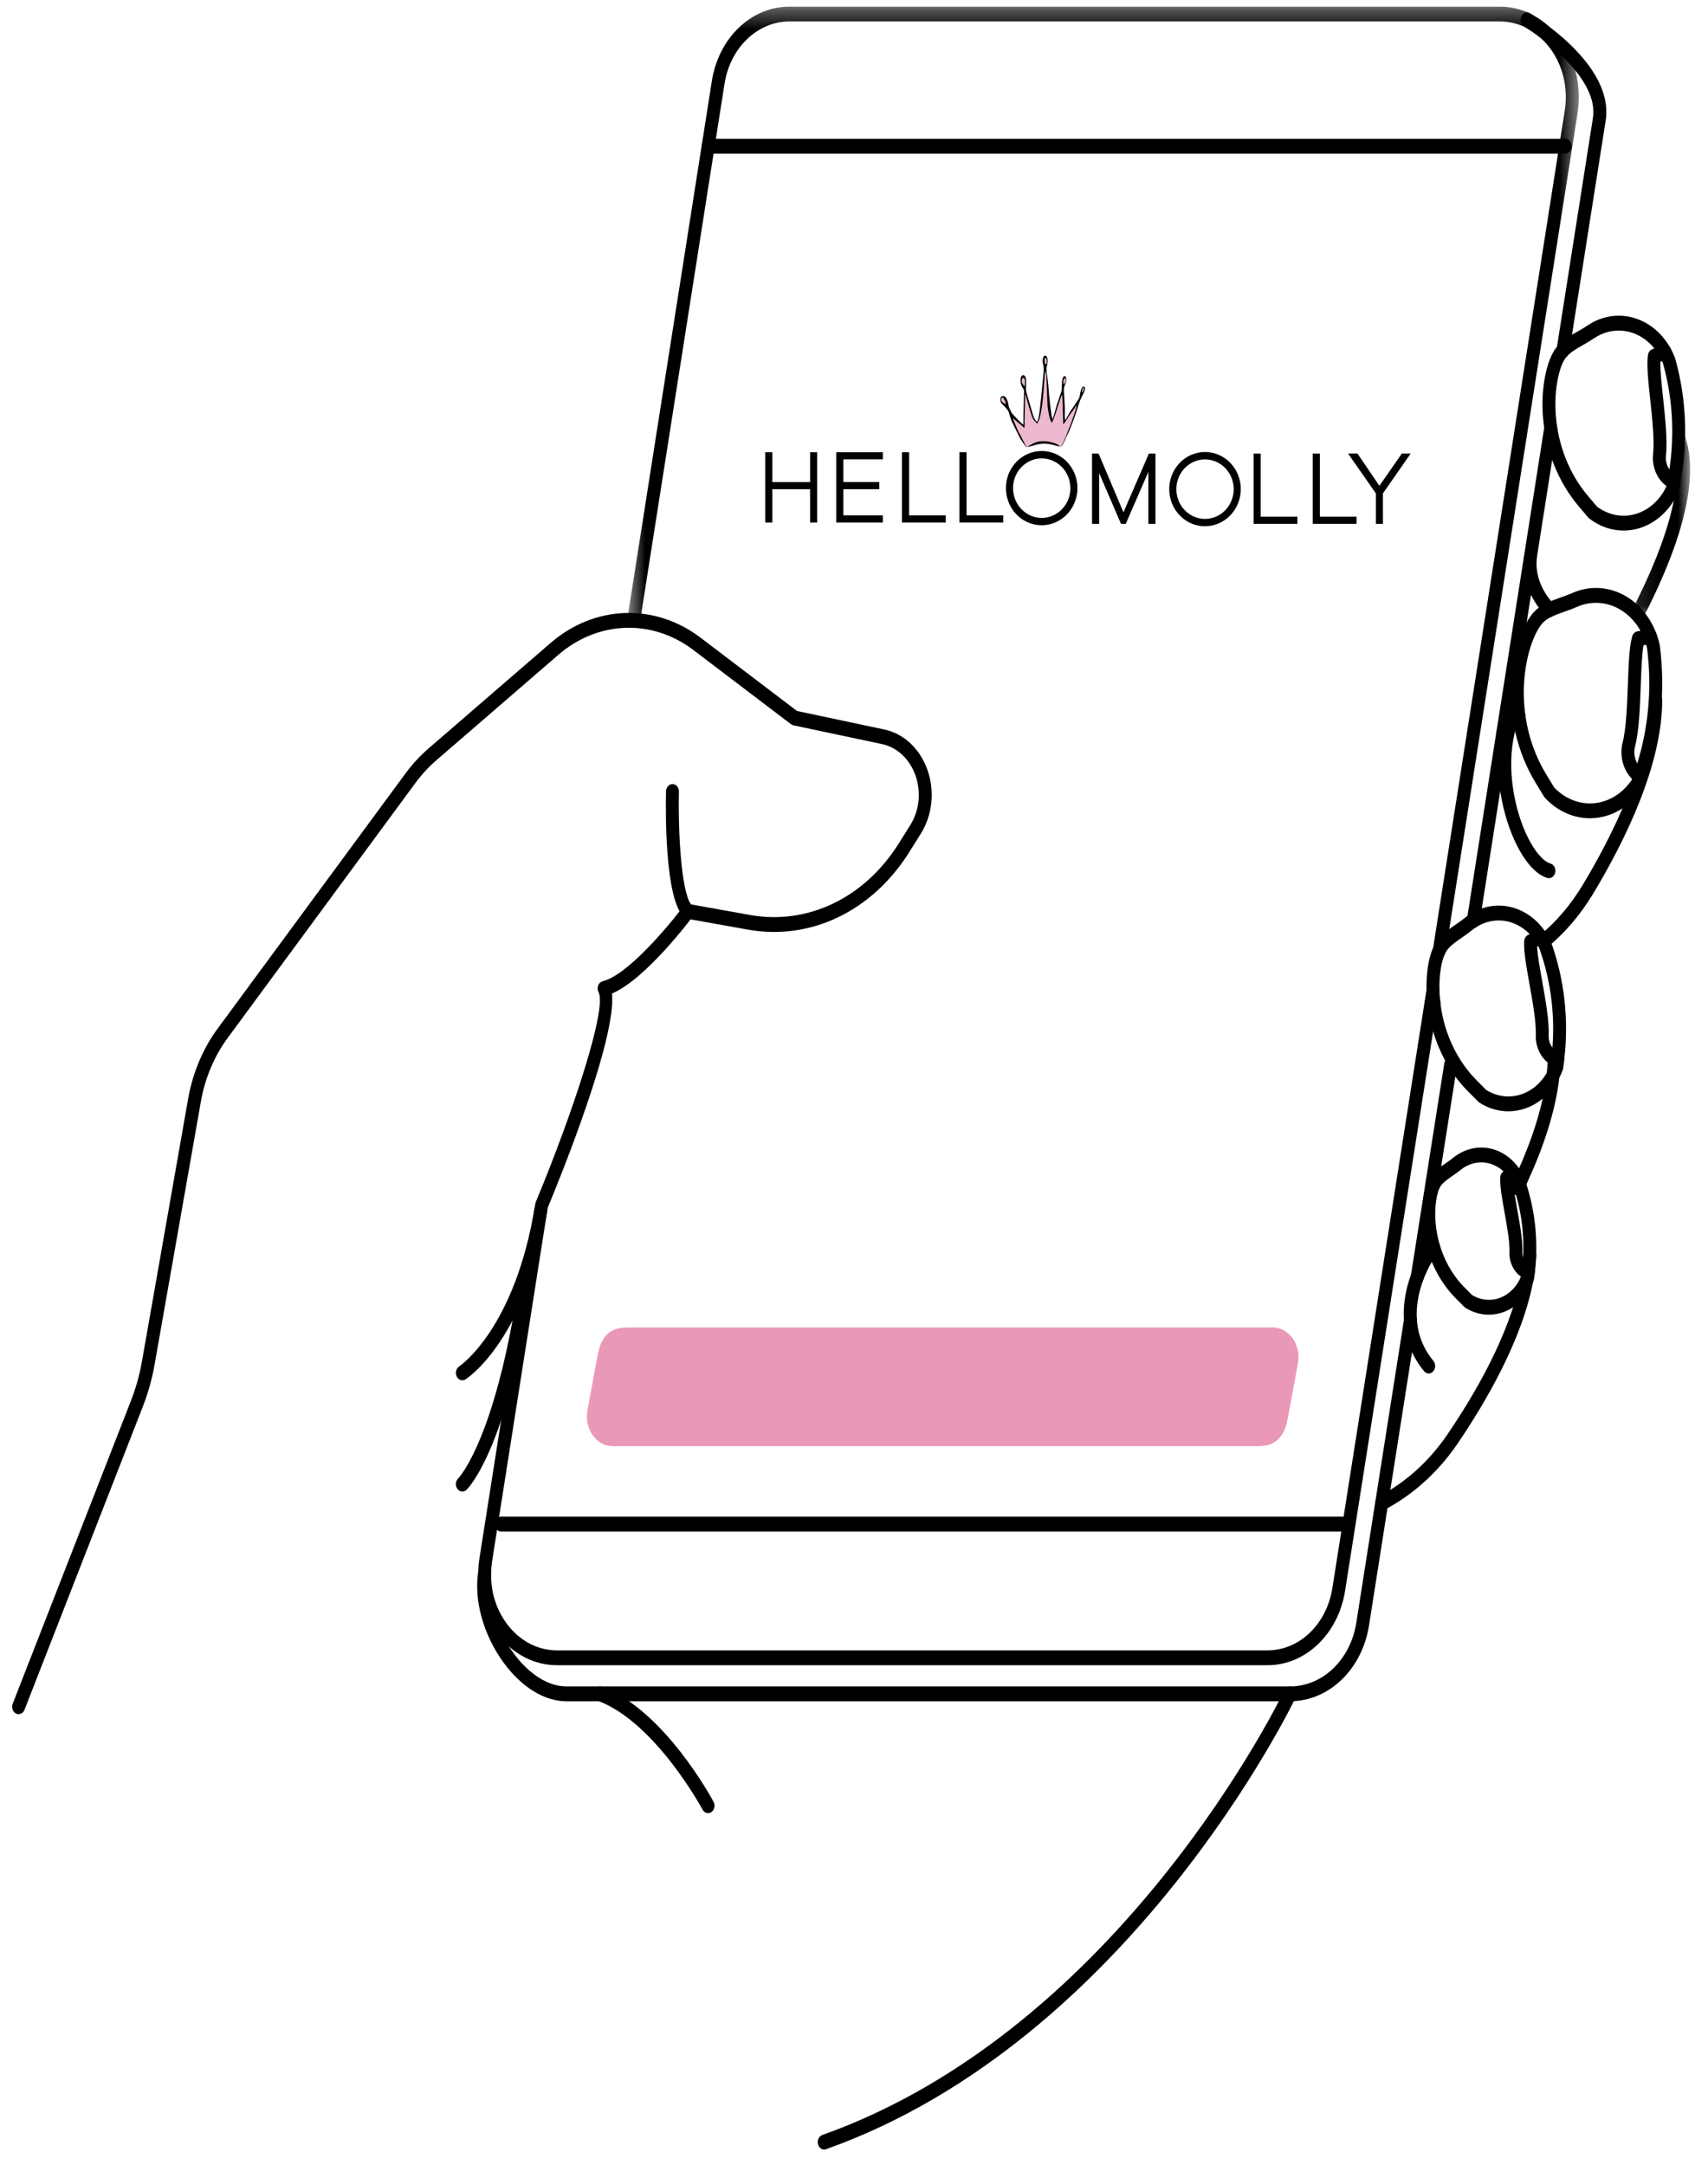 <svg fill="none" height="109" viewBox="0 0 86 109" width="86" xmlns="http://www.w3.org/2000/svg" xmlns:xlink="http://www.w3.org/1999/xlink"><mask id="a" height="49" maskUnits="userSpaceOnUse" width="49" x="31" y="0"><path d="m31.578.334h47.915v47.9h-47.915z" fill="#000"/></mask><mask id="b" height="11" maskUnits="userSpaceOnUse" width="4" x="82" y="21"><path d="m82.113 21.675h2.985v9.648h-2.985z" fill="#000"/></mask><path clip-rule="evenodd" d="m71.359 64.681c-.019 0-.039-.002-.059-.006-.176-.037-.294-.231-.262-.434l1.685-10.708c.032-.204.204-.334.378-.301.176.037.294.231.262.434l-1.685 10.708c-.029.181-.166.307-.32.307z" fill="#000" fill-rule="evenodd"/><path clip-rule="evenodd" d="m78.698 18.021c-.019 0-.039-.002-.059-.006-.176-.037-.294-.231-.262-.434l1.828-11.635c.264-1.671-1.741-3.369-2.615-4.022-.314-.242-.566-.409-.724-.51-.005-.004-.081-.052-.085-.055-.166-.075-.26-.298-.197-.489.064-.191.237-.296.404-.227 0 0 .054.022.139.084.008.001.048.022.094.063.131.08.399.257.728.511 1.217.909 3.218 2.742 2.897 4.779l-1.829 11.634c-.029.181-.165.307-.32.307z" fill="#000" fill-rule="evenodd"/><path clip-rule="evenodd" d="m74.183 46.731c-.019 0-.039-.002-.059-.006-.176-.037-.294-.231-.262-.434l3.898-24.801c0-.207.143-.344.323-.344.18 0 .323.197.323.403v.007l-3.903 24.868c-.029.181-.166.307-.32.307z" fill="#000" fill-rule="evenodd"/><path clip-rule="evenodd" d="m64.954 85.664h-36.435c-1.109 0-2.266-.714-3.172-1.959-1.005-1.38-1.491-3.127-1.268-4.556.033-.203.204-.333.378-.302.177.037.295.231.263.433-.191 1.219.241 2.73 1.126 3.945.783 1.075 1.758 1.691 2.673 1.691h36.435c1.642 0 3.046-1.348 3.337-3.205l2.408-15.311c.032-.205.205-.334.378-.302.177.037.294.232.263.434l-2.408 15.312c-.347 2.213-2.02 3.819-3.977 3.819z" fill="#000" fill-rule="evenodd"/><g mask="url(#a)"><path clip-rule="evenodd" d="m72.471 48.233c-.019 0-.039-.002-.059-.006-.176-.037-.294-.231-.262-.434l6.638-42.22c.221-1.393-.247-2.798-1.219-3.667-.209-.198-.427-.351-.673-.475-.023-.011-.046-.026-.066-.044-.418-.203-.859-.306-1.312-.306h-35.772c-1.607 0-2.98 1.32-3.265 3.137l-4.256 27.089c-.032.203-.205.336-.378.301-.176-.037-.294-.231-.262-.434l4.256-27.088c.34-2.174 1.983-3.752 3.906-3.752h35.772c.542 0 1.069.123 1.566.366.038.02.069.037.102.061.288.148.554.337.791.563 1.158 1.033 1.718 2.715 1.453 4.382l-6.638 42.22c-.029.18-.165.307-.32.307z" fill="#000" fill-rule="evenodd"/></g><path clip-rule="evenodd" d="m63.822 83.848h-35.771c-1.078 0-2.086-.485-2.838-1.367-.755-.883-1.159-2.046-1.138-3.274.008-.238.028-.486.064-.728l2.759-17.549c.032-.203.203-.333.378-.301.176.037.294.231.262.434l-2.759 17.545c-.03.205-.048.419-.054.62-.017 1.019.321 1.991.952 2.73.629.737 1.472 1.143 2.373 1.143h35.771c1.607 0 2.981-1.32 3.266-3.138l4.75-30.182c.032-.204.205-.336.378-.301.177.037.295.231.263.434l-4.75 30.182c-.341 2.174-1.983 3.752-3.906 3.752z" fill="#000" fill-rule="evenodd"/><path clip-rule="evenodd" d="m78.809 7.738h-43.158c-.18 0-.325-.167-.325-.374 0-.206.145-.374.325-.374h43.158c.18 0 .325.167.325.374 0 .206-.146.374-.325.374z" fill="#000" fill-rule="evenodd"/><path clip-rule="evenodd" d="m67.779 77.116h-42.55c-.18 0-.325-.167-.325-.374 0-.206.146-.374.325-.374h42.55c.18 0 .325.167.325.374 0 .206-.146.374-.325.374z" fill="#000" fill-rule="evenodd"/><path clip-rule="evenodd" d="m80.413 25.511c.571.428 1.274.563 1.937.372.658-.191 1.221-.691 1.547-1.374l.069-.352c.378-1.938.299-3.962-.231-5.853-.284-.729-.827-1.285-1.49-1.527-.663-.242-1.387-.147-1.986.26-.177.12-.362.227-.546.332-.327.187-.635.362-.836.595-.342.395-.577 1.438-.559 2.48.003.146.006.289.017.434.108 1.533.682 2.985 1.615 4.088zm1.339 1.204c-.611 0-1.215-.207-1.73-.605-.018-.014-.035-.031-.051-.049l-.487-.575c-1.038-1.227-1.677-2.843-1.797-4.548-.012-.16-.017-.319-.02-.48-.018-1.053.206-2.396.748-3.022.277-.32.648-.532 1.008-.737.169-.097.341-.195.504-.306.759-.516 1.676-.637 2.516-.33.841.307 1.529 1.013 1.888 1.938.005.012.009.023.012.036l.01.035c.566 2.02.651 4.179.247 6.248l-.08.402c-.005.032-.016.063-.029.092-.409.892-1.132 1.546-1.983 1.793-.249.072-.504.108-.757.108z" fill="#000" fill-rule="evenodd"/><path clip-rule="evenodd" d="m84.277 24.647c-.04 0-.081-.008-.121-.027-.624-.285-1.003-1.014-.921-1.77.074-.675-.041-1.755-.142-2.707-.102-.951-.189-1.771-.117-2.266.019-.137.105-.25.221-.294l.543-.203c.171-.064.354.044.41.24.055.196-.038.407-.21.471l-.338.126c-.012.439.064 1.146.137 1.834.111 1.044.226 2.123.143 2.89-.045.419.167.824.517.984.166.076.247.294.182.485-.051.146-.174.235-.303.235z" fill="#000" fill-rule="evenodd"/><path clip-rule="evenodd" d="m78.255 39.65c.547.577 1.286.863 2.024.794.739-.072 1.419-.495 1.874-1.164l.128-.363c.7-1.99.925-4.163.65-6.285l.001-.001c-.193-.841-.69-1.551-1.366-1.945-.675-.395-1.469-.44-2.174-.124-.205.092-.419.167-.629.242-.378.133-.735.259-.987.468-.429.356-.843 1.426-.983 2.545-.019.155-.037.31-.048.466-.12 1.659.271 3.325 1.099 4.691zm1.802 1.552c-.84 0-1.655-.368-2.272-1.034-.016-.018-.031-.037-.044-.059l-.43-.709c-.915-1.51-1.346-3.348-1.213-5.179.011-.171.031-.341.052-.512.14-1.117.58-2.492 1.246-3.044.34-.282.765-.432 1.177-.577.196-.07.394-.139.584-.224.877-.393 1.864-.338 2.705.155.841.492 1.46 1.374 1.7 2.422.003.013.006.027.008.04l.005.04c.291 2.254.053 4.561-.691 6.675l-.144.41c-.011.031-.025.059-.043.086-.566.859-1.428 1.405-2.364 1.495-.092.009-.185.013-.277.013z" fill="#000" fill-rule="evenodd"/><path clip-rule="evenodd" d="m82.569 39.465c-.057 0-.116-.017-.168-.054-.61-.422-.897-1.258-.698-2.034.181-.707.225-1.879.262-2.913.037-1.029.07-1.918.22-2.426.04-.132.139-.228.26-.249l.607-.106c.178-.029.344.109.371.313.027.204-.095.395-.273.426l-.397.069c-.083.466-.111 1.245-.138 2.003-.041 1.13-.083 2.299-.288 3.094-.116.449.053.935.41 1.183.154.106.203.336.111.513-.062.117-.169.181-.279.181z" fill="#000" fill-rule="evenodd"/><path clip-rule="evenodd" d="m75.665 37.306c-.087 0-.174-.04-.238-.119-.122-.151-.115-.388.016-.528l.816-.873c.131-.141.338-.132.46.019.122.151.115.388-.016.528l-.816.873c-.063.067-.143.1-.222.1z" fill="#000" fill-rule="evenodd"/><g mask="url(#b)"><path clip-rule="evenodd" d="m82.439 31.323c-.057 0-.114-.016-.166-.052-.154-.105-.206-.334-.115-.511 1.985-3.852 2.698-6.814 2.062-8.567-.068-.191.01-.409.176-.489.167-.079.357.011.426.201.727 2.007.019 5.114-2.103 9.234-.061.119-.169.184-.281.184z" fill="#000" fill-rule="evenodd"/></g><path clip-rule="evenodd" d="m77.708 47.785c-.101 0-.201-.055-.264-.156-.105-.168-.072-.401.075-.522.835-.686 1.564-1.541 2.167-2.539 1.532-2.543 3.358-6.225 3.358-9.322 0-.206.146-.374.325-.374.18 0 .325.167.325.374 0 3.29-1.889 7.117-3.474 9.748-.645 1.069-1.427 1.985-2.323 2.722-.057.047-.123.07-.189.07z" fill="#000" fill-rule="evenodd"/><path clip-rule="evenodd" d="m72.048 50.909c-.127 0-.248-.086-.3-.229-.07-.19.009-.409.174-.489l.155-.075c.164-.079.357.01.426.2.07.19-.008.409-.174.489l-.156.075c-.04.019-.084.029-.126.029z" fill="#000" fill-rule="evenodd"/><path clip-rule="evenodd" d="m74.836 54.886c.57.356 1.247.421 1.86.181.612-.238 1.111-.761 1.376-1.438l.041-.339c.232-1.879.019-3.801-.612-5.557l.001-.001c-.32-.666-.871-1.145-1.516-1.316-.646-.171-1.327-.018-1.868.422-.161.13-.331.248-.499.365-.298.206-.581.401-.755.638-.297.404-.451 1.416-.364 2.405.013.138.027.276.045.413.207 1.45.85 2.781 1.813 3.746zm1.111 1.071c-.506 0-1.009-.148-1.458-.436-.019-.013-.038-.028-.055-.046l-.504-.506c-1.076-1.079-1.795-2.567-2.026-4.189-.021-.152-.037-.303-.051-.455-.083-.935.003-2.271.513-2.964.244-.332.586-.568.916-.797.155-.107.312-.215.459-.335.693-.562 1.562-.76 2.391-.541.826.22 1.534.835 1.942 1.69.006.013.012.026.016.04l.012.033c.675 1.875.901 3.931.654 5.943l-.048.389c-.004.033-.011.065-.023.095-.332.893-.981 1.583-1.78 1.896-.312.122-.636.182-.959.182z" fill="#000" fill-rule="evenodd"/><path clip-rule="evenodd" d="m78.432 53.748c-.032 0-.064-.005-.095-.017-.622-.219-1.036-.886-1.009-1.623.025-.649-.158-1.667-.318-2.565-.161-.9-.3-1.678-.264-2.159.01-.138.087-.259.199-.313l.504-.241c.164-.078.356.011.426.201.069.191-.009.409-.175.489l-.306.146c.02.418.139 1.082.254 1.727.176.986.359 2.006.331 2.747-.016.397.21.757.548.877.172.061.269.27.216.466-.043.162-.172.265-.311.265z" fill="#000" fill-rule="evenodd"/><path clip-rule="evenodd" d="m76.405 60.185c-.055 0-.11-.016-.16-.049-.156-.102-.211-.33-.123-.509.045-.092.09-.19.136-.288l.063-.137c.023-.05.047-.101.069-.155.777-1.719 1.263-3.277 1.45-4.645.025-.203.044-.385.064-.576.018-.211.024-.432.024-.652 0-.206.145-.374.325-.374.18 0 .325.167.325.374 0 .243-.008.486-.027.73-.021.206-.042.398-.068.602-.198 1.459-.706 3.094-1.51 4.871-.02.051-.049.114-.077.176l-.044.096c-.068.145-.116.248-.163.344-.06.122-.17.19-.283.19z" fill="#000" fill-rule="evenodd"/><path clip-rule="evenodd" d="m74.118 65.207c.438.269.956.318 1.427.135.469-.183.851-.582 1.055-1.097l.032-.261c.183-1.488.015-3.008-.485-4.396-.239-.504-.665-.874-1.163-1.006-.498-.132-1.022-.013-1.438.325-.13.105-.268.202-.404.296-.232.161-.452.312-.584.492-.224.303-.342 1.105-.275 1.864.01.108.021.216.036.324.126.882.456 1.71.954 2.394.142.196.301.383.471.553zm.85.992c-.415 0-.828-.12-1.196-.357-.02-.013-.038-.028-.055-.046l-.402-.404c-.195-.196-.377-.41-.541-.636-.574-.786-.953-1.738-1.097-2.753-.018-.122-.03-.244-.041-.368-.067-.761.004-1.851.425-2.423.201-.274.478-.466.746-.65.123-.085.247-.17.364-.265.569-.46 1.282-.623 1.961-.444.678.18 1.258.685 1.592 1.386.569 1.574.752 3.23.553 4.848l-.038.312c-.004.033-.012.065-.023.095-.272.731-.805 1.298-1.46 1.554-.256.1-.522.149-.787.149z" fill="#000" fill-rule="evenodd"/><path clip-rule="evenodd" d="m76.951 64.437c-.032 0-.064-.005-.096-.016-.525-.186-.875-.75-.851-1.372.019-.508-.125-1.316-.253-2.029-.129-.723-.241-1.349-.211-1.743.01-.14.087-.26.199-.314l.402-.193c.165-.076.357.011.426.202.069.19-.009.409-.175.489l-.201.096c.022.328.112.827.199 1.313.141.792.288 1.611.266 2.212-.012.287.146.538.392.625.172.061.269.27.215.467-.043.161-.172.264-.311.264z" fill="#000" fill-rule="evenodd"/><path clip-rule="evenodd" d="m69.567 76.062c-.123 0-.241-.081-.296-.219-.074-.188-.003-.409.161-.495 1.341-.702 2.528-1.772 3.431-3.097 1.393-2.044 3.163-5.068 3.696-7.881.001-.013.003-.025.006-.036.023-.114.04-.22.052-.327.017-.091.021-.135.026-.179.019-.148.038-.292.044-.428.012-.088.012-.12.015-.153 0-.004.005-.079.005-.082.018-.205.178-.345.356-.336.178.02.309.203.292.409-.009.123-.013.185-.024.252-.001.108-.023.278-.044.44-.006.065-.015.14-.033.216-.005.08-.025.202-.051.333-.001.01-.003.018-.004.026-.554 2.958-2.385 6.095-3.823 8.207-.968 1.418-2.239 2.564-3.675 3.316-.043.022-.09.034-.135.034z" fill="#000" fill-rule="evenodd"/><path clip-rule="evenodd" d="m78.014 31.076c-.081 0-.163-.034-.226-.105-.779-.862-1.146-1.859-1.062-2.883.018-.205.187-.359.355-.336.18.019.31.202.294.407-.066.799.225 1.565.865 2.274.13.143.133.38.009.528-.064.076-.149.114-.234.114z" fill="#000" fill-rule="evenodd"/><path clip-rule="evenodd" d="m77.991 44.218c-.026 0-.052-.004-.079-.011-.536-.153-1.083-.741-1.54-1.653-.678-1.354-1.273-3.715-.717-5.913.05-.198.229-.314.404-.254.172.058.272.265.222.463-.467 1.845-.008 4.008.655 5.331.357.714.781 1.2 1.133 1.301.174.05.281.253.237.453-.036.17-.169.283-.316.283z" fill="#000" fill-rule="evenodd"/><path clip-rule="evenodd" d="m71.938 69.158c-.086 0-.172-.04-.236-.117-1.829-2.219-.859-5.099.239-6.493.12-.152.327-.163.459-.027.133.139.144.375.023.528-.647.823-1.955 3.41-.25 5.478.124.149.118.387-.012.528-.063.069-.144.102-.224.102z" fill="#000" fill-rule="evenodd"/><path clip-rule="evenodd" d="m.937 86.314c-.044 0-.09-.011-.133-.033-.164-.084-.238-.305-.164-.493l5.961-15.276c.243-.625.427-1.282.545-1.956l2.328-13.236c.228-1.299.743-2.522 1.49-3.536l9.46-12.848c.339-.461.724-.877 1.142-1.24l6.164-5.327c2.206-1.906 5.237-2.012 7.541-.262l4.86 3.693 4.394.932c.988.209 1.801.973 2.176 2.043.375 1.07.248 2.268-.338 3.204l-.584.932c-1.86 2.968-4.968 4.461-8.115 3.899l-3.072-.55c-.057-.01-.111-.038-.156-.081-.978-.922-.921-5.44-.901-6.336.005-.203.149-.363.325-.363h.008c.18.005.322.177.317.383-.047 2.005.113 5.013.608 5.676l2.971.532c2.902.52 5.771-.859 7.487-3.597l.584-.932c.456-.727.554-1.657.263-2.489-.291-.831-.923-1.424-1.69-1.587l-4.461-.945c-.043-.009-.084-.028-.12-.056l-4.915-3.735c-2.074-1.577-4.802-1.48-6.79.235l-6.163 5.327c-.38.329-.729.707-1.037 1.125l-9.46 12.848c-.675.918-1.142 2.026-1.348 3.202l-2.329 13.236c-.128.726-.326 1.437-.59 2.112l-5.961 15.276c-.054.139-.173.221-.297.221z" fill="#000" fill-rule="evenodd"/><path clip-rule="evenodd" d="m31.742 66.84h32.337c.719 0 1.302.669 1.302 1.495 0 .104-.009.208-.028.31l-.482 2.608c-.106.575-.188.774-.312.971s-.284.346-.478.445-.38.149-.892.149h-32.337c-.719 0-1.302-.669-1.302-1.495 0-.104.009-.208.028-.31l.482-2.608c.106-.575.188-.774.312-.971s.284-.346.478-.445.38-.149.892-.149z" fill="#ea98b8" fill-rule="evenodd"/><g fill="#000"><path clip-rule="evenodd" d="m23.281 69.501c-.114 0-.225-.07-.284-.191-.087-.179-.031-.407.125-.509.028-.018 2.838-1.906 3.83-8.184.005-.033.014-.065.027-.095 1.89-4.546 3.588-9.738 3.16-10.559-.054-.103-.061-.23-.019-.342.042-.111.128-.191.231-.216 1.244-.299 3.341-2.811 4.044-3.754.117-.156.322-.174.459-.041.137.135.153.37.036.527-.102.138-2.378 3.172-4.076 3.889.235 2.259-2.575 9.194-3.23 10.773-1.059 6.617-4.019 8.575-4.145 8.656-.05.031-.104.046-.158.046z" fill-rule="evenodd"/><path clip-rule="evenodd" d="m23.279 75.105c-.093 0-.185-.046-.25-.135-.115-.158-.096-.394.042-.526.018-.017 2.023-2.101 3.175-10.76.027-.205.196-.342.37-.313.178.031.3.222.273.425-1.199 9.02-3.312 11.136-3.401 11.222-.06.058-.135.087-.208.087z" fill-rule="evenodd"/><path clip-rule="evenodd" d="m35.652 91.296c-.109 0-.216-.064-.277-.178-.024-.044-2.37-4.382-5.257-5.473-.171-.064-.264-.277-.207-.471.057-.197.24-.306.411-.238 3.114 1.178 5.507 5.604 5.607 5.791.094.176.046.406-.107.514-.053.038-.112.055-.171.055z" fill-rule="evenodd"/><path clip-rule="evenodd" d="m41.5 108.234c-.139 0-.268-.104-.311-.264-.053-.197.043-.406.215-.467 15.099-5.372 23.184-22.221 23.265-22.391.085-.182.283-.247.441-.151.158.098.217.325.131.507-.081.173-8.294 17.287-23.644 22.749-.032.011-.064.017-.096.017z" fill-rule="evenodd"/><path d="m48.588 26.034v-3.18h-.199v3.375h.1.1 1.846v-.195z"/><path d="m50.514 26.31h-2.204v-3.541h.358v3.18h1.846zm-2.045-.165h1.886v-.03h-1.846v-3.18h-.04z"/><path d="m45.693 26.034v-3.18h-.199v3.375h.1.1 1.846v-.195z"/><path d="m47.62 26.31h-2.204v-3.541h.358v3.18h1.846zm-2.045-.165h1.885v-.03h-1.845v-3.18h-.04z"/><path d="m66.378 26.098v-3.18h-.199v3.375h.099.1 1.846v-.196z"/><path d="m68.303 26.378h-2.204v-3.54h.358v3.18h1.846zm-2.045-.164h1.886v-.03h-1.844v-3.181h-.04z"/><path d="m63.4 26.098v-3.18h-.199v3.375h.1.099 1.846v-.196z"/><path d="m65.325 26.378h-2.204v-3.54h.358v3.18h1.846zm-2.045-.164h1.885v-.03h-1.846v-3.181h-.04z"/><path d="m40.869 22.854v1.503h-2.059v-1.503h-.199v3.375h.199v-1.676h2.059v1.676h.199v-3.375z"/><path d="m41.147 26.31h-.358v-1.677h-1.9v1.677h-.358v-3.54h.358v1.504h1.9v-1.504h.358zm-.199-.165h.04v-3.21h-.04v1.504h-2.218v-1.504h-.04v3.21h.04v-1.676h2.218z"/><path d="m44.376 23.049v-.195h-1.99-.032-.167v3.375h.167.032 1.99v-.195h-1.99v-1.481h1.81v-.196h-1.81v-1.308z"/><path d="m44.454 26.31h-2.346v-3.541h2.347v.361h-1.99v1.143h1.81v.36h-1.81v1.316h1.989zm-2.188-.165h2.029v-.03h-1.989v-1.646h1.81v-.03h-1.81v-1.473h1.989v-.03h-2.029z"/><path d="m57.901 22.919-1.334 3.078-1.303-3.078h-.1-.099v3.375h.199v-2.861l1.231 2.861h.137l1.269-2.918v2.918h.199v-3.375z"/><path d="m58.179 26.378h-.358v-2.617l-1.138 2.617h-.24l-1.1-2.556v2.556h-.358v-3.54h.33l1.252 2.957 1.282-2.957h.33zm-.199-.164h.04v-3.211h-.04zm-1.434 0h.035l1.395-3.211h-.024l-1.387 3.198-1.354-3.198h-.069v3.211h.04v-3.166z"/><path d="m70.879 22.919h-.249l-1.175 1.688-1.15-1.688h-.276l1.327 1.901v1.478h.199v-1.478z"/><path d="m69.634 26.377h-.357v-1.533l-1.402-2.01h.472l1.107 1.628 1.133-1.628h.445l-1.4 2.01zm-.199-.164h.04v-1.422l1.248-1.791h-.052l-1.217 1.747-1.19-1.747h-.079l1.25 1.792z"/><path d="m52.45 22.794c-.341 0-.673.105-.957.301-.283.196-.504.475-.634.802s-.164.686-.098 1.032.23.665.471.915c.241.25.548.42.882.489.334.069.68.034.995-.102s.584-.364.773-.658.29-.639.29-.993c0-.235-.044-.467-.131-.684-.086-.217-.213-.414-.373-.58s-.35-.298-.559-.387c-.209-.09-.433-.136-.659-.136zm0 3.367c-.301 0-.596-.093-.846-.266-.25-.174-.446-.42-.561-.709-.115-.289-.145-.607-.087-.913s.204-.588.417-.809c.213-.221.484-.372.78-.433.295-.061.602-.03.88.09.278.12.516.322.683.582s.257.565.257.878c0 .419-.161.821-.446 1.118s-.673.463-1.077.463z"/><path d="m52.452 26.448c-.356 0-.705-.11-1.001-.315-.296-.205-.527-.497-.664-.839s-.172-.717-.103-1.08.241-.696.493-.957c.252-.262.573-.44.922-.512.349-.072.712-.035 1.041.106s.611.381.808.689c.198.307.303.669.303 1.039-.001.495-.191.971-.528 1.321s-.795.547-1.273.548zm0-3.573c-.325 0-.642.1-.912.287-.27.187-.48.453-.605.765-.124.311-.157.654-.093.985s.22.634.449.873c.23.238.522.401.841.466.319.066.649.032.949-.097.3-.129.556-.347.737-.628.18-.28.277-.61.277-.947-0-.452-.174-.885-.481-1.204-.308-.319-.725-.499-1.161-.5zm0 3.367c-.317 0-.627-.097-.891-.28-.264-.183-.469-.443-.591-.747-.121-.304-.153-.638-.091-.961.062-.323.215-.619.439-.852s.51-.391.821-.455.633-.031.926.095c.293.126.543.339.72.613s.27.595.27.924c-.001.441-.17.864-.47 1.175-.3.312-.708.487-1.133.488zm0-3.161c-.285 0-.565.088-.802.253-.237.165-.422.399-.532.672-.109.274-.138.575-.082.866s.193.558.395.767c.202.209.459.352.739.41.28.058.57.028.834-.085s.489-.305.648-.552c.159-.246.243-.536.243-.832-0-.397-.153-.778-.423-1.059-.271-.281-.638-.439-1.02-.44z"/><path d="m60.675 22.842c-.341 0-.673.105-.957.301-.283.196-.504.475-.634.802-.13.327-.165.686-.098 1.032s.23.665.471.915.548.42.882.489.68.034.995-.102c.315-.135.584-.364.773-.658.189-.294.29-.639.29-.993 0-.474-.181-.928-.504-1.263-.323-.335-.761-.523-1.217-.523zm0 3.368c-.301 0-.596-.093-.846-.266-.251-.174-.446-.42-.561-.709s-.145-.607-.087-.913c.059-.306.204-.588.417-.809s.484-.371.78-.432c.295-.061.602-.03.88.09s.516.322.684.582c.167.26.257.566.257.878 0 .419-.161.821-.446 1.117-.286.296-.673.463-1.077.463z"/><path d="m60.675 26.499c-.356 0-.705-.109-1.001-.315-.296-.205-.527-.497-.664-.839-.137-.342-.172-.717-.103-1.08.069-.363.241-.696.493-.957.252-.262.573-.44.922-.512s.712-.035 1.041.106c.329.141.611.381.808.688.198.307.304.669.304 1.038-.001.495-.19.97-.528 1.321s-.795.547-1.272.548zm0-3.573c-.325 0-.642.1-.912.287-.27.187-.48.453-.605.765-.124.311-.157.654-.093.985.063.331.22.634.45.872.23.238.522.401.841.466.319.066.649.032.949-.097.3-.129.556-.347.737-.628.18-.28.277-.61.277-.947-.001-.452-.174-.885-.481-1.204-.308-.32-.725-.499-1.161-.5zm0 3.367c-.317 0-.627-.098-.89-.28-.264-.183-.469-.443-.59-.746s-.153-.638-.091-.961c.062-.323.214-.619.439-.852.224-.233.51-.391.821-.455s.633-.031.926.095c.293.126.543.339.719.613.176.274.27.595.27.924-.001.441-.17.864-.47 1.175s-.708.487-1.133.488zm0-3.161c-.286 0-.565.088-.802.252-.237.165-.422.399-.532.672-.109.274-.138.575-.082.866s.193.557.395.767.459.352.739.41c.28.058.57.028.834-.085s.489-.305.648-.552c.159-.246.243-.536.243-.832-0-.397-.152-.778-.423-1.059-.271-.281-.638-.439-1.021-.439z"/></g><path d="m50.41 20.028c-.08.083 0 .248.16.331.16.083.16-.165.08-.248-.08-.082-.16-.165-.24-.083z" fill="#ecb8cf"/><path d="m51.525 18.956c-.079.083-.159.248-.079.331.056.058.159.247.159.247s.124-.415.022-.497z" fill="#ecb8cf"/><path d="m52.639 17.962c-.08 0-.08.165-.08.247 0 .082 0 .173.08.211.08.037.08-.211.08-.211s0-.247-.08-.247z" fill="#ecb8cf"/><path d="m53.594 18.956c-.08.083-.08.083-.08.248 0 .165-.08.165 0 .165.042-.003.081-.021.11-.052.029-.03.047-.071.05-.114v-.165z" fill="#ecb8cf"/><path d="m54.545 19.493c-.077.122-.146.304-.071.337.075.033.043-.184.155-.298z" fill="#ecb8cf"/><path d="m51.692 22.526s1.105-.433 1.583-.103c.033.021.068.04.103.057.031.015.056.026.056.026.239-.413.637-1.321.915-2.27.239-.813-.66.975-.756 1.032s.08-1.156-.119-1.445c-.093-.135-.4 1.265-.517 1.362s-.267-2.603-.304-2.551c-.173.239-.133 2.675-.451 2.592-.158.083-.476-.991-.557-1.486-.079.165-.156 1.762-.071 1.803.112.055-.445-.523-.565-.565-.169-.058.624 1.503.67 1.536" fill="#ecb8cf"/><path d="m52.536 18.857c.012-.099.018-.199.017-.298-.004-.103-.021-.205-.051-.304-.015-.077-.008-.157.02-.231.009-.031.021-.06.035-.088.014-.017.033-.027.054-.03.021-.003.042.003.059.015.031.026.053.063.061.103.019.074.024.15.016.226-.01.08-.026.16-.047.238-.014.064-.015.13-.003.193.013.081.017.163.027.244.006.049.016.098.022.147.009.067.016.134.024.201.005.044.01.089.014.133.005.063.027.351.032.397.005.053.009.105.014.158.007.07.015.141.022.211.007.063.013.126.021.189.005.039.012.078.015.118.002.03.028.221.035.257.009.045.027.211.03.226.01.047.023.094.038.14.021-.053.043-.101.059-.151.027-.083.051-.167.075-.251.035-.118.065-.236.101-.353.026-.084.059-.165.087-.248.028-.083.05-.158.076-.236.01-.036.023-.071.039-.105.018-.04.026-.085.025-.129.003-.06.009-.119.013-.179.004-.047.005-.119.005-.167 0-.127.016-.136.033-.221.004-.017.045-.127.106-.125.013 0 .035.006.041.017.017.028.029.059.035.092.007.109-.013.218-.058.317-.024.053-.042.108-.053.165-.008.07-.008.141-.002.211.008.11.007.219.019.329.008.073.005.171.011.243.006.066.01.131.011.196v.197.127.197c0 .032.005.186.005.217-.023-.029.032-.019 0 0-.03-.027-.058-.058-.083-.091-.015-.039-.005-.131-.011-.173 0-.003-.012-.279-.011-.312 0-.066.003-.177 0-.243-.004-.073-.004-.124-.011-.196-.008-.072-.008-.151-.014-.225-.002-.026 0-.054-.006-.08 0-.011-.012-.02-.018-.03l-.01.003c-.024.069-.047.138-.071.206-.024.069-.051.138-.073.208-.045.14-.086.282-.132.421-.033.1-.071.199-.106.298-.027.07-.054.14-.083.209-.011.018-.024.035-.038.05-.023-.052-.042-.094-.059-.137-.076-.188-.096-.391-.133-.588-.011-.087-.018-.174-.019-.261-.004-.056-.009-.11-.01-.168-.006-.178-.011-.356-.015-.535-.005-.178-.03-.646-.035-.694-.004-.023-.003-.047-.006-.07-.004-.034-.008-.068-.014-.102 0-.007-.012-.013-.019-.019-.007.01-.019.018-.021.028-.007.046-.01.092-.018.137 0 0-.066.958-.094 1.209-.094.834-.174 1.029-.225 1.125-.112.214 0 .097-.243-.097-.03-.024.035-.078.093.039.144.3.205-.388.281-1.066.024-.234.119-1.239.119-1.239zm-.383 2.343c-.006.027-.035 0-.056-.019-.072-.072-.125-.162-.154-.261-.042-.135-.086-.268-.126-.404-.045-.154-.087-.309-.13-.465-.009-.035-.013-.071-.023-.105-.008-.027-.02-.052-.033-.085-.005.012-.01.018-.01.025-.002.052-.002.105-.004.157-.006.186-.012.372-.017.558-.006.201-.012.404-.015.605 0 .084.006.168.006.252-.001.027-.005.054-.011.08l-.01.006c-.077-.07-.154-.14-.233-.208-.051-.044-.104-.083-.155-.127s-.108-.095-.162-.143c-.005-.004-.011-.007-.017-.009.013.041.022.078.035.113.04.098.08.196.122.294.043.101.086.203.134.302.033.069.076.132.112.2.035.067.068.139.103.209.013.025.029.049.042.073.017.034.032.07.05.104.027.051.056.101.084.152.004.007.006.015.005.024-.005-.003-.011-.007-.015-.012-.137-.181-.275-.361-.373-.569-.044-.091-.265-.545-.334-.679-.085-.166-.122-.346-.177-.522-.011-.034-.029-.065-.051-.092-.076-.102-.161-.197-.253-.283-.032-.03-.06-.065-.084-.102-.023-.032-.034-.071-.031-.11.002-.028.002-.056 0-.084 0-.022.005-.043.014-.063.009-.02.022-.037.039-.051.009-.008.019-.014.031-.015.104-.014.17.025.222.12.039.07.067.147.083.226.012.062.018.126.035.187.015.049.035.096.058.141.021.047.043.093.067.138.055.099.142.169.216.25.045.05.089.101.136.147.071.071.145.139.217.207.009.007.019.014.029.019.004-.005.008-.007.008-.01.002-.199.004-.397.006-.595 0-.063.005-.126.007-.189.003-.116.006-.233.009-.35.004-.175.007-.35.013-.524.002-.058-.016-.114-.051-.159-.062-.082-.102-.181-.115-.284-.005-.041-.007-.083-.011-.124-.004-.071.013-.141.047-.203.009-.014.021-.026.035-.035s.03-.014.046-.015c.016-.001.033.001.048.007s.029.016.04.029c.043.068.066.148.064.229.005.123.003.245-.006.368-.006.101.008.202.039.297.052.171.102.343.153.515.031.104.063.208.093.312.023.081.044.162.068.242.013.045.032.088.049.131zm-.712-1.996c.006.03.016.06.029.088.026.047.059.09.09.135.007.008.014.016.022.023.006-.009.012-.02.017-.03.003-.012.005-.024.005-.037.003-.032.007-.065.007-.097 0-.073.015-.145-.028-.211-.017-.026-.035-.045-.068-.039-.014.002-.028.008-.038.018-.01.01-.017.024-.019.039-.006.034-.01.066-.016.113zm-1.024.917c-.012.062.022.097.068.129.035.025.068.058.102.086.004.004.008.006.013.008.005.002.01.002.015.002.005-.003.009-.006.011-.011.003-.004.005-.009.005-.015.006-.046-.003-.092-.025-.133-.025-.042-.049-.084-.074-.126-.009-.013-.022-.023-.036-.029s-.03-.007-.045-.005c-.029.011-.035.037-.035.065zm2.29-1.894c-.001-.048-.005-.095-.013-.142-.007-.037-.026-.054-.053-.051-.007.001-.014.003-.02.007-.006.004-.012.009-.016.015s-.007.013-.009.02-.002.015-0.0.022c.003.064.009.127.015.19 0.0.006.002.013.005.019.003.006.007.011.011.015.005.004.01.008.016.01.006.002.012.003.019.002.028 0 .041-.023.045-.049.002-.019.002-.038.001-.057zm.948.911c.001-.019.001-.039 0-.058 0-.008-.009-.037-.015-.037s-.028-.007-.034 0c-.013.018-.025.037-.033.058-.04.059-.033.081-.033.173-.003.014.009.032.011.046 0 .008.016.018.023.02s.018-.007.022-.014c.029-.062.07-.121.059-.189z" fill="#000"/><path d="m53.526 21.345c.005-.191.005-.097.047-.224l.038.005.006.042.008.003c.04-.065.08-.13.119-.196.061-.104.11-.216.182-.311.1-.132.182-.275.278-.409.06-.084.128-.166.15-.273.019-.088.038-.176.054-.265.014-.074.041-.144.08-.208.006-.011.014-.021.025-.028.01-.007.022-.012.034-.013.012-.001.025 0.0.036.005s.022.012.03.021c.011.011.018.025.022.04.003.015.003.031-.002.046-.026.118-.072.23-.136.331-.015.029-.027.058-.038.088-.038.087-.082.171-.113.261-.059.172-.109.347-.165.52-.033.102-.071.203-.106.303-.061.163-.121.326-.185.488-.033.082-.073.16-.109.24-.074.163-.146.327-.223.488-.033.062-.07.121-.109.179-.002.003-.006.005-.015.003.012-.029.026-.057.042-.084.051-.079.092-.165.122-.254.012-.033.057-.114.061-.126.016-.046.034-.091.05-.138.023-.065.044-.131.071-.195.035-.09.077-.177.112-.267.032-.083.059-.168.088-.252.049-.139.102-.276.148-.416.025-.076.035-.157.056-.235.01-.04.025-.079.041-.127-.045.039-.081.089-.106.144-.002.005-.005.01-.007.015-.096.132-.193.264-.288.397-.021.029-.035.062-.053.092-.053.082-.107.163-.161.244-.008.016-.02.031-.034.042-.014.011-.031.019-.048.023zm1.063-1.779c-.011-.015-.02-.037-.03-.039-.008.001-.017.003-.024.008s-.013.011-.017.019c-.018.058-.031.118-.043.177-.002.009.007.021.011.032.009-.006.02-.009.024-.018.017-.03.031-.061.045-.093.014-.031.019-.053.032-.086z" fill="#000"/><path d="m53.365 22.483c-.039-.007-.078-.013-.116-.022-.124-.03-.248-.067-.371-.093-.277-.053-.561-.032-.828.06-.084.027-.171.046-.257.068-.012.002-.025.004-.038.004l-.004-.008c.012-.012.025-.022.038-.032.066-.037.133-.073.198-.114.063-.034.13-.061.198-.081.147-.054.298-.053.449-.049.084.005.167.018.248.04.099.022.197.052.293.088.064.03.124.067.182.108.006.004.009.012.013.018z" fill="#000"/><path d="m53.578 21.147c.045.009-.032-.103-.032-.103z" fill="#000"/><path d="m53.543 20.983-.012.262.085-.152z" fill="#000"/><path d="m52.006 21.061c.057.134.167.211.204.252.047.054-.111-.195-.147-.234-.037-.038-.057-.019-.057-.019z" fill="#000"/></svg>